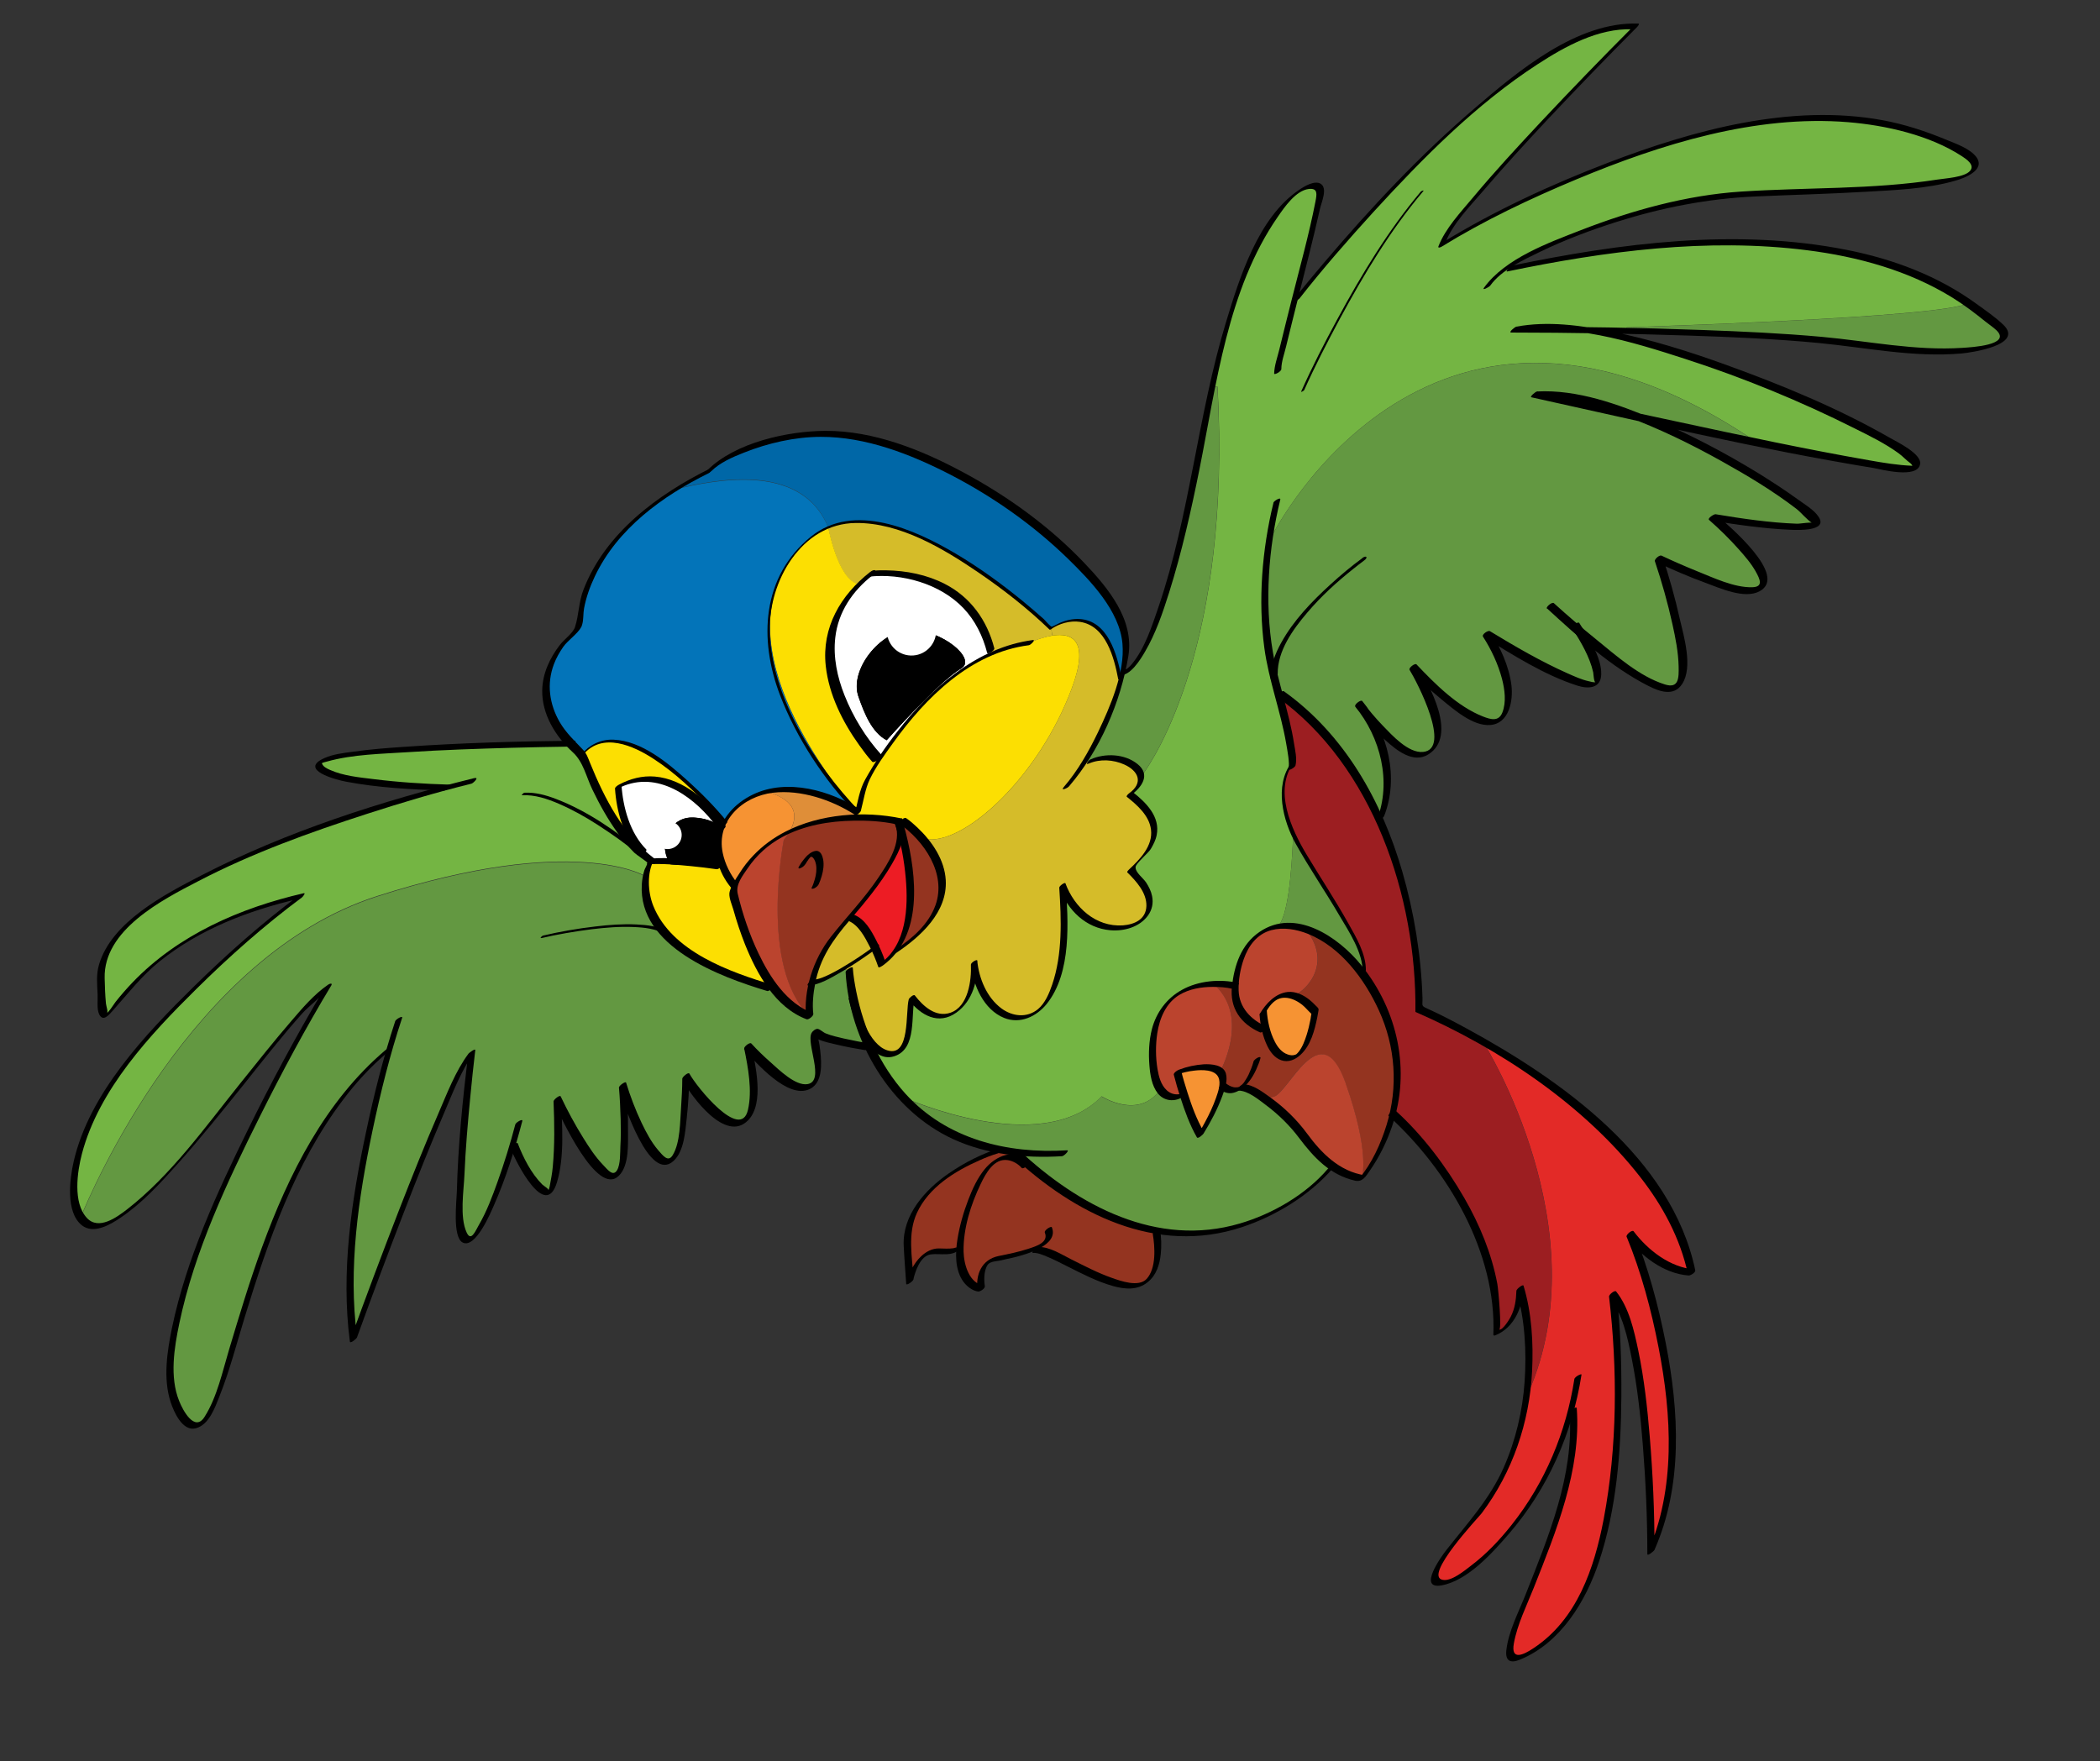 <svg width="236" height="198" viewBox="0 0 236 198" fill="none" xmlns="http://www.w3.org/2000/svg">
<rect x="0" y="0" width="236" height="198" fill="#333333" stroke="none"/>
<g id="Layer_1" clip-path="url(#clip0_938_5095)">
<g id="Group">
<path id="Vector" d="M224.549 36.678C227.895 39.117 219.492 40.451 209.028 38.764C203.191 37.81 191.758 37.395 182.786 37.216L182.802 36.816C184.091 36.732 217.919 35.762 221.208 34.095C222.805 35.228 223.849 36.183 224.565 36.691L224.549 36.678Z" fill="#639841"/>
<path id="Vector_2" d="M145.525 33.561L145.728 33.619C145.728 33.619 170.222 2.257 183.821 2.957C183.821 2.957 163.629 23.142 162.051 27.484C162.051 27.484 193.971 7.866 214.873 14.728C235.776 21.59 205.201 21.208 195.161 21.868C186.848 22.413 174.954 26.452 169.586 30.047L169.68 30.183C201.525 23.483 215.215 29.895 221.207 34.081C217.918 35.747 184.09 36.717 182.801 36.802L182.785 37.201C181.062 37.172 179.438 37.137 177.958 37.12C174.986 36.689 172.308 36.623 170.131 37.051C170.131 37.051 173.332 37.054 177.958 37.12C191.411 39.053 210.575 48.247 213.791 50.653C217.695 53.582 214.471 52.998 205.068 51.226C203.023 50.848 200.342 50.299 197.401 49.696C161.003 24.95 143.306 59.534 142.901 60.3L142.786 60.279C142.195 64.272 141.687 70.62 143.207 76.01C143.412 76.75 143.6 77.435 143.769 78.064C145.019 82.803 145.227 84.894 145.24 85.733C144.904 86.252 143.152 89.24 145.329 93.805C145.151 98.467 144.697 103.02 143.618 104.143C141.072 104.566 139.125 106.756 138.851 110.813C138.851 110.813 137.884 110.592 136.59 110.592C133.79 110.62 129.384 111.748 129.535 118.593C129.581 120.595 129.943 121.781 130.414 122.461L130.4 122.462C127.969 125.935 123.809 123.236 123.809 123.236C116.978 130.312 101.603 123.371 101.603 123.371L101.563 123.417C99.85 121.581 98.622 119.557 97.74 117.609C97.244 116.547 96.862 115.505 96.572 114.543C97.411 116.493 98.761 118.637 100.432 118.528C102.653 118.14 102.102 113.426 102.516 112.147C105.814 116.681 109.836 113.174 109.509 108.189C109.721 111.418 112.508 115.743 116.134 113.998C119.982 111.74 119.682 103.269 119.436 99.53C122.213 107.597 134.002 104.319 127.072 97.777C130.376 94.801 130.963 92.274 127.012 89.276C128.103 88.565 128.44 87.846 128.313 87.214C129.763 85.256 138.409 72.243 136.832 43.462L136.277 43.456C141.358 20.338 148.543 19.738 148.417 21.496C148.343 22.539 146.851 28.411 145.555 33.573L145.525 33.561Z" fill="#74B543"/>
<path id="Vector_3" d="M152.745 79.18C152.84 79.317 153.119 79.668 153.506 80.155C157.567 85.904 155.135 91.966 155.135 91.966L154.928 92.065C152.624 86.854 149.144 81.735 143.91 78.04L143.77 78.078C143.6 77.434 143.428 76.763 143.208 76.024C141.688 70.634 142.182 64.287 142.787 60.293L142.902 60.314C143.293 59.549 160.989 24.965 197.402 49.709C193.163 48.836 188.374 47.813 184.133 46.897C179.899 45.227 175.732 44.149 172.489 44.362C172.489 44.362 177.67 45.501 184.133 46.897C194.424 50.929 205.154 58.388 204.256 59.001C202.991 59.881 192.511 58.18 192.511 58.18C192.511 58.18 199.559 64.359 198.077 66.049C196.595 67.739 186.445 62.831 186.445 62.831C186.445 62.831 190.723 75.563 188.462 77.304C186.946 78.471 181.132 73.974 177.444 70.874C178.243 72.215 180.18 75.715 179.4 76.833C178.452 78.204 167.488 71.514 167.088 71.27C167.262 71.543 170.862 77.194 169.012 80.43C167.148 83.653 159.255 75.439 158.842 74.997C159.066 75.38 163.211 82.191 160.769 84.414C158.85 86.161 155.157 82.123 153.534 80.139C153.299 79.813 153.05 79.488 152.773 79.165L152.745 79.18Z" fill="#639841"/>
<path id="Vector_4" d="M176.57 158.484C171.78 176.932 153.926 183.793 164.397 172.368C169.136 167.207 171.006 161.466 171.594 156.564L171.752 156.582C179.828 138.145 166.863 117.436 166.863 117.436L166.914 117.347C175.197 122.194 187.756 131.31 190.106 143.06C190.106 143.06 186.107 142.796 183.181 138.736C183.181 138.736 192.028 160.199 185.525 174.436C185.525 174.436 185.566 150.796 181.236 145.505C181.236 145.505 184.836 176.074 173.7 184.514C162.563 192.94 177.945 172.274 176.773 158.542L176.57 158.484Z" fill="#E32A27"/>
<path id="Vector_5" d="M145.241 85.747C145.228 84.909 145.02 82.817 143.77 78.078L143.91 78.041C149.158 81.735 152.638 86.854 154.928 92.065C159.603 102.61 159.463 113.471 159.463 113.471C159.463 113.471 162.611 114.843 166.9 117.349L166.849 117.437C166.849 117.437 179.814 138.147 171.738 156.583L171.58 156.565C172.367 149.928 170.811 144.853 170.811 144.853C170.816 148.835 168.22 149.802 168.22 149.802C168.916 136.999 157.43 126.049 156.507 125.199C157.339 121.845 157.429 117.586 155.176 112.942C154.534 111.618 153.817 110.442 153.052 109.412L153.322 109.181C153.422 106.372 149.217 100.604 145.9 94.92C145.676 94.55 145.496 94.178 145.331 93.834C143.153 89.255 144.905 86.267 145.241 85.747Z" fill="#9C1E21"/>
<path id="Vector_6" d="M139.446 122.252C138.889 122.644 138.197 122.732 137.374 122.103L137.331 122.106C137.469 121.386 137.431 120.805 137.085 120.515C137.085 120.515 140.475 114.533 136.575 110.806L136.562 110.608C137.87 110.593 138.838 110.829 138.838 110.829C138.838 110.829 138.13 114.132 141.948 115.744L142.256 115.667C142.588 117.039 143.296 118.728 144.69 118.949C147.105 119.331 147.787 113.697 147.787 113.697C147.787 113.697 146.71 112.232 145.28 111.899C146.284 111.819 150.026 108.586 146.771 104.505L146.769 104.477C148.892 105.176 151.134 106.835 153.052 109.412C153.831 110.441 154.534 111.618 155.176 112.941C157.429 117.586 157.339 121.845 156.507 125.199C155.449 129.45 153.2 132.228 153.016 132.468C153.087 132.25 153.948 129.548 151.22 121.791C148.37 113.687 144.672 123.217 143.029 123.325L142.149 123.568C140.942 122.722 139.914 122.235 139.447 122.266L139.446 122.252Z" fill="#943420"/>
<path id="Vector_7" d="M145.899 94.905C149.216 100.59 153.435 106.357 153.321 109.166L153.051 109.397C151.133 106.821 148.891 105.162 146.782 104.461C145.677 104.093 144.603 103.979 143.618 104.143C144.698 103.034 145.151 98.467 145.33 93.819C145.496 94.178 145.69 94.535 145.899 94.905Z" fill="#639841"/>
<path id="Vector_8" d="M151.234 121.79C153.962 129.547 153.102 132.249 153.03 132.467C153.016 132.468 153.017 132.482 153.017 132.482C153.017 132.482 151.395 132.247 149.625 131.069C148.689 130.462 147.721 129.587 146.901 128.361C145.575 126.358 143.714 124.659 142.162 123.552L143.042 123.31C144.699 123.201 148.383 113.672 151.233 121.776L151.234 121.79Z" fill="#BB442E"/>
<path id="Vector_9" d="M114.123 129.504C113.508 129.445 112.918 129.341 112.342 129.237C107.475 128.319 104.014 126.086 101.536 123.433L101.576 123.388C101.576 123.388 116.966 130.341 123.782 123.252C123.782 123.252 127.941 125.951 130.374 122.492L130.388 122.491C131.127 123.566 132.125 123.387 132.543 123.26C132.572 123.258 132.599 123.242 132.626 123.226L133.03 123.1C133.494 124.52 134.136 126.284 134.888 127.557C134.888 127.557 136.932 124.251 137.33 122.092L137.373 122.089C138.197 122.732 138.889 122.644 139.446 122.252C139.913 122.221 140.941 122.708 142.148 123.553C143.713 124.645 145.574 126.344 146.887 128.362C147.692 129.575 148.674 130.449 149.611 131.07L149.489 131.377C149.489 131.377 141.804 140.401 129.954 138.406C125.539 137.672 120.54 135.397 115.145 130.56C114.798 130.256 114.45 129.938 114.115 129.604L114.11 129.519L114.123 129.504Z" fill="#639841"/>
<path id="Vector_10" d="M143.605 104.158C144.59 103.994 145.664 104.108 146.769 104.477L146.771 104.505C150.013 108.602 146.27 111.82 145.266 111.9C144.24 111.654 143.038 111.975 141.95 113.824C141.95 113.824 142.006 114.674 142.256 115.667L141.948 115.744C138.13 114.132 138.838 110.829 138.838 110.829C139.111 106.758 141.058 104.567 143.605 104.158Z" fill="#BB442E"/>
<path id="Vector_11" d="M145.28 111.899C146.711 112.246 147.787 113.697 147.787 113.697C147.787 113.697 147.09 119.318 144.69 118.949C143.296 118.728 142.589 117.054 142.256 115.668C142.005 114.66 141.95 113.825 141.95 113.825C143.038 111.975 144.24 111.655 145.266 111.9L145.28 111.899Z" fill="#F69333"/>
<path id="Vector_12" d="M136.262 43.456L136.817 43.463C138.395 72.244 129.749 85.257 128.299 87.215C127.966 85.615 124.597 84.557 122.502 85.576L121.865 85.618C123.256 83.407 124.947 80.139 125.942 76.234C126.012 76.001 126.068 75.77 126.109 75.526L126.18 75.521C126.18 75.521 130.216 76.337 135.292 48.384C135.604 46.643 135.937 44.999 136.277 43.456L136.262 43.456Z" fill="#639841"/>
<path id="Vector_13" d="M132.64 123.225C132.64 123.225 132.599 123.242 132.557 123.259C132.139 123.386 131.14 123.551 130.401 122.476C129.93 121.796 129.567 120.611 129.521 118.609C129.37 111.764 133.776 110.635 136.576 110.608L136.589 110.806C140.474 114.519 137.085 120.516 137.085 120.516C135.681 119.285 132.309 120.559 132.309 120.559C132.309 120.559 132.582 121.679 133.045 123.099L132.64 123.225Z" fill="#BB442E"/>
<path id="Vector_14" d="M137.085 120.516C137.432 120.82 137.47 121.401 137.331 122.107C136.933 124.266 134.889 127.572 134.889 127.572C134.136 126.299 133.494 124.535 133.031 123.114C132.568 121.694 132.296 120.574 132.296 120.574C132.296 120.574 135.667 119.286 137.071 120.531L137.085 120.516Z" fill="#F69333"/>
<path id="Vector_15" d="M128.285 87.216C128.412 87.862 128.075 88.567 126.984 89.279C130.935 92.276 130.347 94.803 127.044 97.779C133.973 104.322 122.199 107.598 119.408 99.532C119.654 103.271 119.954 111.742 116.106 114C112.465 115.732 109.693 111.42 109.481 108.192C109.808 113.176 105.786 116.683 102.487 112.149C102.074 113.428 102.625 118.142 100.403 118.53C98.732 118.64 97.368 116.496 96.543 114.545C95.554 111.396 95.426 109.015 95.426 109.015L94.669 108.965C96.436 107.925 98.104 106.692 98.335 106.52C98.8 107.542 99.097 108.39 99.097 108.39C99.723 107.951 100.229 107.434 100.631 106.839L100.706 106.891C108.147 101.964 106.009 97.127 103.742 94.432L104.319 94.351C108.654 94.735 116.794 87.231 120.455 77.362C122.473 71.925 120.47 71.09 118.261 71.448L118.135 70.617C118.135 70.617 124.14 66.34 125.855 76.211L125.928 76.235C124.947 80.139 123.243 83.423 121.851 85.619L122.488 85.577C124.568 84.545 127.951 85.603 128.285 87.216Z" fill="#D5BC29"/>
<path id="Vector_16" d="M90.427 48.913C104.383 47.029 127.599 65.088 126.534 73.123C126.431 73.94 126.271 74.747 126.095 75.527C126.04 75.772 125.984 76.003 125.928 76.235L125.855 76.211C124.126 66.341 118.135 70.617 118.135 70.617C118.135 70.617 102.317 55.414 93.069 59.249C89.952 51.646 79.675 54.113 76.031 54.935C77.139 54.251 78.374 53.573 79.725 52.915C79.725 52.915 82.645 49.964 90.441 48.912L90.427 48.913Z" fill="#0067A7"/>
<path id="Vector_17" d="M114.972 130.743L115.159 130.546C120.539 135.384 125.538 137.658 129.967 138.391L129.969 138.419C129.969 138.419 130.965 144.27 127.524 144.496C124.082 144.722 118.263 140.354 116.408 140.476L116.325 140.297C114.832 140.949 112.695 141.332 111.658 141.556C109.82 141.947 110.28 144.832 110.28 144.832C110.28 144.832 107.728 144.516 107.897 140.381C107.945 139.169 108.226 137.6 108.879 135.623C111.299 128.296 114.141 130.001 114.971 130.729L114.972 130.743Z" fill="#943420"/>
<path id="Vector_18" d="M115.598 72.263C116.317 71.959 117.303 71.596 118.261 71.448C120.471 71.103 122.474 71.939 120.455 77.362C116.793 87.217 108.653 94.72 104.319 94.351L103.742 94.431C102.724 93.233 101.691 92.447 101.468 92.291L100.972 92.323C100.972 92.323 99.256 91.967 96.823 91.942C96.623 91.713 96.407 91.457 96.161 91.175C96.309 91.264 96.383 91.316 96.383 91.316L97.237 88.075C97.237 88.075 97.767 87.044 98.747 85.515C100.968 82.084 105.455 76.129 111.398 73.491C112.724 72.906 114.118 72.474 115.6 72.291L115.598 72.263Z" fill="#FCDF02"/>
<path id="Vector_19" d="M118.136 70.631L118.262 71.462C117.304 71.61 116.318 71.974 115.599 72.277C114.132 72.473 112.738 72.891 111.397 73.477L111.346 73.139C108.892 63.274 97.908 64.507 97.908 64.507C97.394 64.911 96.923 65.311 96.509 65.722L96.478 65.696C94.127 65.182 93.071 59.292 93.071 59.292C102.319 55.442 118.137 70.645 118.137 70.645L118.136 70.631Z" fill="#D5BC29"/>
<path id="Vector_20" d="M111.359 73.124L111.41 73.462C105.468 76.099 100.98 82.054 98.76 85.486L98.529 85.23C98.529 85.23 88.159 73.936 96.507 65.694C96.921 65.283 97.391 64.868 97.906 64.478C97.906 64.478 108.89 63.245 111.344 73.111L111.359 73.124ZM108.02 75.121C109.773 74.096 105.84 70.727 102.206 70.838C98.87 70.929 95.42 75.351 96.468 78.311C97.152 80.286 97.999 82.35 99.634 83.209C99.634 83.209 105.447 76.655 108.021 75.135L108.02 75.121Z" fill="white"/>
<path id="Vector_21" d="M115.144 130.546L114.958 130.743C114.128 130.016 111.286 128.311 108.865 135.638C108.214 137.629 107.918 139.184 107.884 140.395L107.584 140.387C107.584 140.387 107.34 140.787 105.214 140.67C103.086 140.54 102.25 144.051 102.25 144.051L101.954 139.548C102.009 132.376 112.332 129.309 112.332 129.309L112.327 129.224C112.918 129.341 113.507 129.431 114.122 129.49L114.128 129.575C114.462 129.894 114.795 130.214 115.143 130.532L115.144 130.546Z" fill="#943420"/>
<path id="Vector_22" d="M102.221 70.837C105.854 70.726 109.787 74.094 108.034 75.12C105.46 76.64 99.647 83.194 99.647 83.194C98.026 82.334 97.165 80.271 96.481 78.296C95.433 75.336 98.898 70.913 102.22 70.823L102.221 70.837Z" fill="#231F20"/>
<path id="Vector_23" d="M103.756 94.43C106.023 97.126 108.162 101.963 100.72 106.889L100.645 106.837C103.653 102.615 101.76 95.016 101.152 92.895C101.126 92.711 101.087 92.558 101.02 92.406C101.002 92.35 100.986 92.322 100.986 92.322L101.482 92.29C101.705 92.446 102.737 93.217 103.756 94.43Z" fill="#943420"/>
<path id="Vector_24" d="M98.349 106.519C97.72 105.18 96.76 103.551 95.682 103.167L95.547 103.048C98.61 99.447 101.588 95.426 101.138 92.895C101.76 95.016 103.639 102.616 100.631 106.838C100.229 107.433 99.723 107.95 99.097 108.389C99.097 108.389 98.8 107.541 98.335 106.52L98.349 106.519Z" fill="#ED1C24"/>
<path id="Vector_25" d="M91.267 110.426C90.798 112.604 90.976 114.228 90.976 114.228C85.254 108.744 88.068 94.423 88.068 94.423C88.331 94.092 88.565 93.764 88.731 93.469C91.478 92.207 94.474 91.911 96.808 91.929C99.241 91.954 100.958 92.325 100.958 92.325C100.958 92.325 100.96 92.353 100.992 92.408C101.012 92.492 101.065 92.659 101.123 92.883C101.575 95.441 98.596 99.449 95.532 103.049C95.044 103.621 94.555 104.194 94.079 104.737C92.424 106.609 91.636 108.695 91.267 110.426Z" fill="#943420"/>
<path id="Vector_26" d="M98.53 85.245L98.76 85.5C97.78 87.029 97.25 88.059 97.25 88.059L96.397 91.301C96.397 91.301 96.322 91.249 96.174 91.159C91.898 86.036 80.2 70.121 90.979 60.567C91.624 59.984 92.336 59.568 93.083 59.249C93.083 59.249 94.139 65.153 96.491 65.666L96.521 65.693C88.158 73.922 98.543 85.23 98.543 85.23L98.53 85.245Z" fill="#FCDF02"/>
<path id="Vector_27" d="M95.682 103.166C96.76 103.55 97.72 105.18 98.349 106.518C98.118 106.69 96.436 107.924 94.683 108.963C93.438 109.699 92.157 110.338 91.282 110.438C91.652 108.707 92.453 106.621 94.094 104.75C94.57 104.206 95.059 103.634 95.547 103.061L95.683 103.18L95.682 103.166Z" fill="#D5BC29"/>
<path id="Vector_28" d="M96.16 91.161C96.407 91.457 96.623 91.713 96.822 91.928C94.488 91.91 91.492 92.207 88.745 93.468C90.57 90.29 87.13 89.236 86.034 88.995C90.372 87.928 95.079 90.52 96.145 91.162L96.16 91.161Z" fill="#DF8E38"/>
<path id="Vector_29" d="M96.542 114.531C96.848 115.506 97.23 116.548 97.712 117.611L97.573 117.663C97.573 117.663 92.212 116.806 91.636 116.048C91.046 115.29 93.098 122.067 90.719 122.223C88.34 122.38 84.03 117.614 84.03 117.614C84.03 117.614 85.956 126.789 82.745 126.203C79.521 125.618 77.085 121 77.085 121C77.085 121 77.021 132.154 74.521 130.469C72.02 128.77 69.969 122.007 69.969 122.007C69.969 122.007 71.001 133.616 68.519 132.2C66.036 130.771 62.646 123.555 62.646 123.555C62.646 123.555 63.158 135.468 61.2 134.018C59.255 132.553 57.815 128.821 57.815 128.821L57.583 128.751C56.558 132.204 54.558 138.123 52.789 139.349C50.245 141.109 53.004 118.357 53.004 118.357C49.837 122.547 39.717 150.575 39.717 150.575C38.207 139.709 41.816 124.937 43.722 118.227L43.436 118.203C25.813 132.9 25.779 168.771 20.042 158.509C14.32 148.261 36.843 110.928 36.843 110.928C31.191 114.741 13.056 143.523 9.065 136.887C10.229 134.037 21.498 107.484 42.391 100.778C64.483 93.696 72.42 98.479 72.42 98.479L72.59 98.468C72.318 99.965 72.445 102.332 74.685 104.816C76.634 106.992 80.196 109.261 86.519 111.121L86.818 110.903C87.943 112.436 89.32 113.697 90.98 114.284C90.98 114.284 90.787 112.647 91.27 110.482C92.131 110.383 93.426 109.743 94.672 109.007L95.429 109.057C95.429 109.057 95.557 111.438 96.545 114.573L96.542 114.531Z" fill="#639841"/>
<path id="Vector_30" d="M86.048 88.994C84.816 89.288 83.631 89.878 82.56 90.887C82.05 91.361 81.669 91.841 81.403 92.328C79.999 90.657 70.047 79.236 65.437 84.844C65.437 84.844 64.825 84.4 64.076 83.596C61.964 81.331 58.729 76.253 65.024 70.535C65.024 70.535 64.623 62.042 76.033 54.964C79.692 54.154 89.955 51.689 93.07 59.278C92.322 59.583 91.625 60.013 90.967 60.596C80.174 70.151 91.871 86.066 96.162 91.188C95.096 90.547 90.388 87.955 86.049 89.022L86.048 88.994Z" fill="#0374B9"/>
<path id="Vector_31" d="M81.075 92.961C81.16 92.743 81.259 92.523 81.388 92.315C81.668 91.827 82.049 91.347 82.544 90.874C83.617 89.879 84.816 89.288 86.033 88.981C87.13 89.236 90.556 90.291 88.744 93.453C86.286 94.568 84.035 96.465 82.618 99.573L82.515 99.523C82.515 99.523 81.713 98.566 81.18 97.164C81.055 96.561 80.781 94.986 81.046 93.618C81.079 93.459 81.054 93.304 81.004 93.179L81.089 92.96L81.075 92.961Z" fill="#F69333"/>
<path id="Vector_32" d="M88.745 93.467C88.565 93.763 88.345 94.091 88.082 94.421C88.082 94.421 85.268 108.743 90.99 114.226C89.344 113.638 87.967 112.377 86.828 110.845C83.647 106.574 82.36 100.187 82.36 100.187C82.446 99.982 82.532 99.777 82.604 99.574C84.021 96.465 86.272 94.568 88.73 93.454L88.745 93.467Z" fill="#BB442E"/>
<path id="Vector_33" d="M74.696 104.773C72.456 102.275 72.329 99.908 72.601 98.425C72.778 97.432 73.122 96.826 73.122 96.826C73.717 96.787 74.429 96.797 75.171 96.834C75.221 96.945 75.299 97.053 75.376 97.148L81.255 97.444C81.255 97.444 81.234 97.346 81.195 97.178C81.728 98.579 82.53 99.537 82.53 99.537L82.633 99.587C82.547 99.791 82.46 99.982 82.389 100.2C82.389 100.2 83.676 106.587 86.858 110.858L86.559 111.076C80.235 109.202 76.674 106.947 74.725 104.771L74.696 104.773Z" fill="#FCDF02"/>
<path id="Vector_34" d="M81.388 92.33C81.26 92.537 81.161 92.757 81.075 92.976C80.336 91.901 75.403 85.213 69.471 88.447C69.471 88.447 69.793 93.347 72.285 95.772L72.085 95.984C67.953 92.188 65.423 84.845 65.423 84.845C70.033 79.237 79.984 90.658 81.388 92.33Z" fill="#FCDF02"/>
<path id="Vector_35" d="M81.075 92.961L80.989 93.18C80.644 92.25 78.597 91.83 77.534 91.9C75.864 92.009 74.614 93.556 74.732 95.355C74.767 95.893 74.927 96.38 75.169 96.805C74.427 96.769 73.715 96.758 73.12 96.797C72.777 96.55 72.432 96.274 72.098 95.954L72.297 95.742C69.805 93.317 69.484 88.418 69.484 88.418C75.429 85.183 80.349 91.871 81.088 92.946L81.075 92.961Z" fill="white"/>
<path id="Vector_36" d="M80.99 93.195C81.042 93.333 81.066 93.474 81.033 93.633C80.782 95 81.042 96.576 81.167 97.179C80.737 96.056 80.487 94.621 80.99 93.195Z" fill="#231F20"/>
<path id="Vector_37" d="M75.155 96.821C74.914 96.396 74.753 95.894 74.719 95.37C74.601 93.572 75.864 92.024 77.521 91.915C78.597 91.844 80.63 92.266 80.976 93.196C80.472 94.623 80.723 96.057 81.152 97.181C81.192 97.349 81.213 97.447 81.213 97.447L75.334 97.15C75.256 97.056 75.192 96.946 75.128 96.837L75.155 96.821Z" fill="#231F20"/>
<path id="Vector_38" d="M50.207 88.546L50.205 88.518C50.205 88.518 35.885 88.107 35.746 85.997C35.608 83.887 61.418 83.628 64.06 83.583C64.81 84.387 65.422 84.83 65.422 84.83C65.422 84.83 67.953 92.173 72.085 95.97C72.417 96.275 72.763 96.551 73.107 96.813C73.107 96.813 72.763 97.418 72.586 98.411L72.416 98.422C72.416 98.422 64.479 93.639 42.388 100.722C21.495 107.427 10.225 133.98 9.061 136.83C8.742 136.296 8.507 135.544 8.384 134.528C6.687 120.815 33.783 100.718 33.783 100.718C10.491 105.974 11.785 121.561 11.275 109.904C10.86 100.118 40.622 91.166 50.193 88.547L50.207 88.546Z" fill="#74B543"/>
</g>
<g id="Group_2">
<g id="Group_3">
<path id="Vector_39" d="M79.835 52.652C73.912 55.573 68.025 59.927 65.57 66.29C65.034 67.662 65.06 69.139 64.622 70.476C64.385 71.203 63.444 71.819 62.92 72.494C61.793 73.962 60.969 75.708 60.936 77.588C60.886 80.293 62.429 82.78 64.366 84.559C65.561 85.646 65.869 87.304 66.577 88.766C67.384 90.448 68.303 92.094 69.398 93.615C69.962 94.403 70.581 95.159 71.28 95.852C71.478 96.052 72.743 96.908 72.761 96.964C72.798 97.089 72.453 97.681 72.419 97.811C72.254 98.334 72.162 98.88 72.126 99.423C71.706 106.448 80.944 109.81 86.21 111.398C86.472 111.48 87.125 110.812 86.907 110.741C82.075 109.28 75.468 106.998 73.406 101.8C72.792 100.247 72.706 98.077 73.483 96.689C73.495 96.66 73.573 96.541 73.527 96.501C70.072 93.912 67.92 89.73 66.325 85.795C66.053 85.131 65.942 84.725 65.483 84.244C64.551 83.252 63.612 82.39 62.907 81.184C61.737 79.171 61.414 76.859 62.251 74.657C62.505 73.972 62.875 73.336 63.29 72.725C63.81 71.98 64.915 71.253 65.32 70.487C65.396 70.354 65.391 70.283 65.44 70.152C65.589 69.616 65.531 68.951 65.637 68.39C65.868 67.152 66.301 65.943 66.838 64.812C69.386 59.425 74.436 55.766 79.643 53.191C79.891 53.075 80.414 52.372 79.85 52.651L79.835 52.652Z" fill="black"/>
<path id="Vector_40" d="M79.927 52.973C80.902 51.999 82.34 51.378 83.602 50.883C86.29 49.81 89.317 49.114 92.218 49.108C97.308 49.087 102.344 51.06 106.804 53.355C111.604 55.842 116.122 59.016 119.996 62.786C122.504 65.238 125.828 68.647 126.143 72.366C126.427 75.605 124.772 79.425 123.397 82.303C122.358 84.462 121.122 86.648 119.549 88.472C119.14 88.954 119.943 88.617 120.128 88.406C123.59 84.381 125.937 78.965 126.804 73.759C127.486 69.647 124.522 66.087 121.848 63.276C117.953 59.18 113.249 55.777 108.267 53.103C103.563 50.567 98.202 48.416 92.771 48.432C88.534 48.454 82.658 49.722 79.493 52.859C79.012 53.332 79.618 53.249 79.912 52.96L79.927 52.973Z" fill="black"/>
<path id="Vector_41" d="M101.321 92.002C97.095 91.113 92.157 91.494 88.304 93.468C86.955 94.154 85.707 95.061 84.656 96.168C84.07 96.776 83.545 97.45 83.095 98.177C82.747 98.726 81.993 99.799 81.966 100.469C81.944 101.011 82.262 101.73 82.409 102.232C82.781 103.573 83.224 104.895 83.735 106.184C85.076 109.495 87.114 113.244 90.643 114.577C90.862 114.662 91.416 114.213 91.401 113.987C91.271 112.872 91.392 111.683 91.605 110.588C92.141 107.709 93.637 105.591 95.514 103.42C97.218 101.43 98.919 99.399 100.235 97.122C101.077 95.659 102.047 93.746 101.38 92.041C101.312 91.874 100.492 92.369 100.595 92.647C101.396 94.671 99.777 97.081 98.701 98.674C97.108 101.054 95.122 103.076 93.364 105.324C91.408 107.814 90.244 111.318 90.609 114.494L91.367 113.904C88.421 112.789 86.554 109.91 85.252 107.194C84.23 105.057 83.453 102.761 82.903 100.451C82.665 99.428 83.454 98.438 84.025 97.604C85.023 96.13 86.352 94.933 87.918 94.091C90.364 92.778 93.191 92.294 95.947 92.255C97.51 92.224 99.123 92.317 100.652 92.643C100.925 92.696 101.55 92.03 101.348 91.986L101.321 92.002Z" fill="black"/>
<path id="Vector_42" d="M90.496 97.179C90.597 96.987 90.727 96.794 90.857 96.615C90.857 96.615 90.884 96.585 90.883 96.57C90.831 96.645 90.935 96.496 90.883 96.57C90.909 96.54 90.936 96.51 90.962 96.48C90.989 96.45 91.015 96.419 91.042 96.389C91.068 96.359 91.106 96.285 91.042 96.389C91.055 96.374 91.081 96.344 91.095 96.329C91.109 96.328 91.121 96.299 91.148 96.283C91.188 96.237 91.04 96.361 91.122 96.313C91.122 96.313 91.15 96.297 91.163 96.282C91.23 96.221 91.053 96.346 91.135 96.298C91.163 96.282 91.204 96.265 91.094 96.315C91.037 96.319 91.165 96.31 91.094 96.315C91.108 96.314 91.136 96.312 91.15 96.311C91.179 96.309 91.222 96.321 91.251 96.333C91.31 96.358 91.37 96.41 91.417 96.478C91.573 96.681 91.661 96.946 91.707 97.199C91.799 97.733 91.722 98.307 91.572 98.829C91.479 99.148 91.373 99.482 91.222 99.777C91.121 99.982 91.428 99.891 91.511 99.857C91.704 99.759 91.907 99.604 92.007 99.398C92.144 99.104 92.252 98.799 92.345 98.48C92.519 97.885 92.618 97.224 92.507 96.606C92.422 96.185 92.212 95.587 91.676 95.651C91.14 95.714 90.673 96.186 90.357 96.576C90.146 96.832 89.952 97.115 89.786 97.41C89.761 97.455 89.71 97.543 89.742 97.598C89.774 97.653 89.885 97.617 89.927 97.6C90.121 97.531 90.38 97.357 90.481 97.166L90.496 97.179Z" fill="black"/>
<path id="Vector_43" d="M100.58 92.634C101.235 94.597 101.614 96.691 101.793 98.755C102.076 101.994 101.882 106.174 98.989 108.255L99.49 108.094C99.208 107.259 98.856 106.443 98.449 105.659C97.91 104.6 97.185 103.31 96.017 102.847C95.769 102.749 95.102 103.419 95.32 103.504C96.489 103.968 97.206 105.357 97.745 106.417C98.121 107.16 98.441 107.921 98.705 108.7C98.758 108.853 99.179 108.555 99.207 108.539C103.769 105.239 103.011 98.462 101.815 93.677C101.679 93.131 101.529 92.572 101.352 92.043C101.299 91.89 100.476 92.357 100.567 92.649L100.58 92.634Z" fill="black"/>
<path id="Vector_44" d="M101.03 92.561C103.861 94.523 106.393 98.211 105.132 101.75C104.363 103.891 102.56 105.46 100.721 106.69C100.394 106.91 100.148 107.496 100.72 107.117C103.459 105.287 106.493 102.542 106.284 98.929C106.148 96.634 104.748 94.593 103.125 93.049C102.715 92.664 102.292 92.279 101.831 91.968C101.592 91.799 100.911 92.469 101.045 92.574L101.03 92.561Z" fill="black"/>
<path id="Vector_45" d="M116.103 71.945C109.743 72.775 104.613 77.379 100.823 82.264C99.498 83.958 98.279 85.745 97.236 87.62C96.574 88.801 96.395 90.192 96.053 91.48L96.736 91.052C93.335 88.857 88.479 87.469 84.645 89.3C80.357 91.345 79.104 96.092 82.179 99.815C82.318 99.991 82.994 99.449 82.869 99.287C82.081 98.329 81.474 97.103 81.225 95.896C80.461 92.277 83.451 89.52 86.88 89.11C90 88.749 93.446 89.902 96.059 91.579C96.253 91.709 96.697 91.324 96.742 91.151C97.05 89.993 97.234 88.686 97.734 87.629C98.422 86.191 99.427 84.816 100.352 83.532C104.027 78.413 109.086 73.373 115.615 72.532C115.828 72.518 116.385 71.912 116.118 71.958L116.103 71.945Z" fill="black"/>
<path id="Vector_46" d="M81.201 97.049C80.225 96.914 79.25 96.793 78.276 96.701C76.659 96.537 75.013 96.389 73.399 96.495C73.186 96.509 72.958 96.709 72.826 96.86C72.76 96.949 72.618 97.172 72.831 97.158C74.445 97.052 76.077 97.215 77.68 97.366C78.625 97.46 79.571 97.569 80.504 97.707C80.705 97.736 80.921 97.551 81.055 97.429C81.096 97.397 81.373 97.081 81.201 97.049Z" fill="black"/>
<path id="Vector_47" d="M125.819 75.872C126.999 76.079 128.216 74.051 128.664 73.282C129.879 71.211 130.666 68.898 131.383 66.618C132.819 62.058 133.863 57.381 134.807 52.697C136.691 43.272 137.96 32.494 143.599 24.372C144.34 23.3 145.623 21.409 147.092 21.242C148.122 21.131 147.984 21.837 147.837 22.629C147.103 26.404 146.054 30.128 145.118 33.858C144.668 35.666 144.205 37.488 143.769 39.294C143.568 40.133 143.205 41.109 143.192 41.992C143.191 42.191 144.002 41.768 143.998 41.484C144 40.645 144.352 39.726 144.54 38.917C144.931 37.284 145.35 35.649 145.754 34.016C146.633 30.502 147.554 26.985 148.346 23.449C148.499 22.756 149.234 21.158 148.418 20.657C147.722 20.233 146.52 20.981 145.976 21.358C141.386 24.461 139.287 31.255 137.778 36.218C134.586 46.738 133.736 57.831 130.183 68.261C129.455 70.386 128.677 72.84 127.229 74.614C127.005 74.884 126.737 75.129 126.614 75.209C126.614 75.209 126.487 75.217 126.502 75.23C126.228 75.177 125.619 75.857 125.806 75.887L125.819 75.872Z" fill="black"/>
<path id="Vector_48" d="M143.109 56.532C141.831 61.764 141.368 67.498 142.089 72.841C142.585 76.492 143.922 79.96 144.544 83.588C144.681 84.376 144.96 85.808 144.802 86.43C144.723 86.748 145.532 86.282 145.588 86.051C145.778 85.271 145.546 84.333 145.425 83.573C144.883 80.081 143.625 76.736 143.041 73.262C142.093 67.706 142.548 61.632 143.88 56.154C143.959 55.836 143.15 56.302 143.094 56.533L143.109 56.532Z" fill="black"/>
<path id="Vector_49" d="M143.517 78.336C154.277 86.049 159.215 100.815 159.066 113.71C159.069 113.752 159.085 113.78 159.127 113.777C168.498 117.869 177.958 124.174 184.292 132.263C186.852 135.522 188.844 139.217 189.71 143.299L190.467 142.709C187.679 142.48 185.206 140.551 183.586 138.411C183.43 138.207 182.714 138.781 182.801 139.017C184.442 143.005 185.575 147.254 186.393 151.481C187.872 159.064 188.348 167.396 185.138 174.604L185.933 174.153C185.94 169.929 185.747 165.689 185.399 161.474C185.13 158.235 184.774 154.987 184.11 151.802C183.635 149.558 183.085 147.02 181.627 145.181C181.472 144.978 180.811 145.533 180.825 145.746C181.791 153.96 181.764 162.637 180.222 170.774C179.163 176.305 177.235 182.035 172.342 185.272C171.184 186.045 169.776 186.706 170.13 184.734C170.516 182.59 171.572 180.487 172.365 178.486C174.879 172.149 177.71 165.236 177.197 158.286C177.182 158.06 176.374 158.525 176.391 158.794C176.91 165.829 173.997 172.79 171.46 179.214C170.68 181.185 169.529 183.366 169.285 185.501C169.152 186.733 169.753 187.006 170.847 186.55C175.403 184.672 178.238 179.978 179.708 175.515C181.667 169.612 182.159 163.237 182.208 157.061C182.234 153.12 182.115 149.145 181.659 145.236L180.857 145.8C182.363 147.721 182.905 150.345 183.372 152.69C184.009 155.89 184.365 159.152 184.621 162.407C184.947 166.495 185.131 170.594 185.129 174.69C185.134 174.974 185.876 174.356 185.925 174.239C189.145 166.973 188.696 158.612 187.2 150.988C186.365 146.733 185.216 142.442 183.573 138.426L182.788 139.032C184.423 141.2 186.941 143.154 189.758 143.381C189.972 143.396 190.561 143.058 190.515 142.791C187.865 130.151 175.428 121.382 164.764 115.583C163.334 114.809 161.875 114.037 160.381 113.367C159.663 113.045 159.891 113.058 159.859 112.136C159.702 107.368 158.917 102.555 157.592 97.977C155.294 90.05 151.106 82.588 144.301 77.716C144.062 77.547 143.367 78.218 143.516 78.322L143.517 78.336Z" fill="black"/>
<path id="Vector_50" d="M95.032 109.283C95.451 116.964 100.048 124.811 107.13 128.058C110.942 129.799 115.194 130.217 119.345 129.972C119.586 129.957 120.239 129.288 119.913 129.309C113.199 129.722 106.392 128.078 101.745 122.936C98.862 119.741 97.071 115.649 96.227 111.466C96.055 110.581 95.897 109.681 95.838 108.789C95.823 108.563 95.015 109.028 95.032 109.297L95.032 109.283Z" fill="black"/>
<path id="Vector_51" d="M149.206 131.41C146.709 134.319 142.968 136.471 139.34 137.534C130.034 140.278 121.19 135.54 114.507 129.28C114.309 129.094 113.57 129.74 113.721 129.886C120.693 136.426 129.934 141.138 139.566 137.946C143.339 136.702 147.168 134.374 149.784 131.33C150.193 130.848 149.391 131.185 149.205 131.396L149.206 131.41Z" fill="black"/>
<path id="Vector_52" d="M98.267 106.354C97.413 106.993 96.555 107.575 95.626 108.163C94.889 108.624 94.15 109.07 93.365 109.463C92.759 109.759 92.111 110.072 91.432 110.131C91.22 110.144 90.991 110.344 90.859 110.495C90.794 110.585 90.652 110.808 90.864 110.794C92.109 110.698 93.34 109.948 94.409 109.338C95.575 108.678 96.677 107.923 97.779 107.154C98.009 106.982 98.255 106.824 98.485 106.638C98.566 106.576 98.877 106.328 98.768 106.193C98.66 106.058 98.335 106.307 98.267 106.354Z" fill="black"/>
<path id="Vector_53" d="M64.566 83.265C58.17 83.33 51.753 83.51 45.368 83.957C43.471 84.082 41.561 84.236 39.673 84.502C38.601 84.643 37.429 84.777 36.435 85.227C33.548 86.525 37.689 87.647 38.884 87.868C42.499 88.555 46.252 88.749 49.915 88.864C50.157 88.876 50.825 88.207 50.483 88.201C47.647 88.117 44.791 87.935 41.966 87.58C40.374 87.386 38.6 87.218 37.12 86.561C36.725 86.388 36.285 86.189 36.157 85.757C36.137 85.673 35.915 85.972 36.132 85.815C36.282 85.706 36.577 85.658 36.758 85.604C39.663 84.787 42.903 84.745 45.891 84.549C49.729 84.297 53.56 84.173 57.407 84.063C59.608 84.004 61.809 83.959 64.012 83.928C64.253 83.912 64.906 83.257 64.58 83.264L64.566 83.265Z" fill="black"/>
<path id="Vector_54" d="M72.176 95.85C69.302 93.451 66.009 91.164 62.493 89.816C61.355 89.379 60.152 89.045 58.934 89.111C58.834 89.118 58.541 89.407 58.682 89.398C60.099 89.319 61.51 89.795 62.798 90.351C64.32 91.004 65.767 91.82 67.149 92.71C68.767 93.756 70.363 94.874 71.838 96.114C71.928 96.194 72.251 95.902 72.176 95.85Z" fill="black"/>
<path id="Vector_55" d="M153.116 62.73C151.854 63.653 150.64 64.671 149.487 65.728C147.407 67.628 145.356 69.754 143.984 72.248C143.298 73.487 142.775 74.844 142.783 76.266C142.797 76.478 143.593 76.042 143.589 75.758C143.56 73.157 145.295 70.768 146.906 68.87C148.516 66.972 150.235 65.423 152.1 63.935C152.492 63.625 152.897 63.3 153.304 63.003C153.779 62.658 153.563 62.388 153.087 62.732L153.116 62.73Z" fill="black"/>
<path id="Vector_56" d="M60.832 105.456C62.568 105.043 64.636 104.694 66.498 104.458C68.05 104.271 69.62 104.139 71.189 104.207C72.401 104.255 73.761 104.394 74.814 105.05C74.932 105.113 75.212 104.825 75.152 104.786C74.084 104.116 72.738 103.977 71.497 103.917C69.971 103.846 68.428 103.962 66.904 104.147C64.928 104.376 62.945 104.72 61.013 105.174C60.914 105.195 60.621 105.498 60.831 105.442L60.832 105.456Z" fill="black"/>
<path id="Vector_57" d="M146.011 33.586C148.661 30.198 151.492 26.969 154.384 23.792C159.932 17.739 165.879 11.716 172.795 7.223C175.919 5.197 179.624 3.148 183.459 3.294L183.605 2.915C180.042 6.477 176.54 10.106 173.097 13.774C170.532 16.517 167.969 19.288 165.556 22.177C164.172 23.832 162.442 25.652 161.652 27.695C161.556 27.957 161.983 27.759 162.037 27.713C166.822 24.767 171.98 22.324 177.158 20.163C186.668 16.196 197.273 12.883 207.697 13.735C211.93 14.082 216.853 15.195 220.463 17.547C220.998 17.896 221.965 18.543 221.397 19.206C220.763 19.945 218.579 20.046 217.707 20.188C210.428 21.32 202.987 21.055 195.651 21.537C189.505 21.941 183.374 23.652 177.647 25.877C174.013 27.296 169.178 29.036 166.778 32.336C166.491 32.725 167.344 32.285 167.474 32.106C168.765 30.314 171.182 29.231 173.098 28.295C175.882 26.946 178.797 25.858 181.737 24.925C186.809 23.327 191.948 22.321 197.266 22.085C201.35 21.902 205.454 21.804 209.534 21.564C212.906 21.371 216.482 21.25 219.748 20.31C220.796 20.014 223.14 19.12 222.121 17.68C221.417 16.702 219.773 16.142 218.735 15.712C216.425 14.754 214.012 13.96 211.551 13.51C201.258 11.626 190.374 14.602 180.801 18.26C174.336 20.733 167.931 23.685 162.025 27.315L162.411 27.332C163.261 25.115 165.236 23.151 166.742 21.388C169.053 18.676 171.469 16.057 173.901 13.451C177.211 9.934 180.567 6.457 183.983 3.032C184.009 3.002 184.314 2.655 184.128 2.653C177.228 2.395 170.558 8.024 165.657 12.229C159.571 17.45 154.056 23.344 148.868 29.445C147.693 30.831 146.519 32.23 145.39 33.67C144.996 34.165 145.798 33.814 145.969 33.603L146.011 33.586Z" fill="black"/>
<path id="Vector_58" d="M155.535 91.77C157.254 87.419 155.994 82.31 153.09 78.803C152.936 78.614 152.164 79.205 152.305 79.409C153.305 80.766 154.443 82.071 155.683 83.198C156.923 84.326 158.817 85.879 160.524 84.8C163.843 82.705 160.655 77.041 159.191 74.676L158.406 75.282C159.521 76.461 160.732 77.576 161.98 78.603C163.378 79.749 165.523 81.656 167.489 81.498C169.612 81.331 170.067 78.727 169.856 77.034C169.587 74.89 168.607 72.749 167.437 70.949L166.652 71.555C169.986 73.598 173.535 75.882 177.268 77.073C178.445 77.451 179.894 77.427 179.946 75.831C180.017 73.878 178.473 71.604 177.473 70.02C177.347 69.829 176.545 70.394 176.688 70.626C177.64 72.128 178.663 73.838 179.048 75.591C179.072 75.732 179.13 76.837 179.331 76.653C179.211 76.775 178.703 76.609 178.544 76.577C177.736 76.402 176.959 76.041 176.197 75.707C173.164 74.356 170.266 72.669 167.437 70.949C167.229 70.82 166.508 71.323 166.652 71.555C167.586 73.001 168.363 74.657 168.799 76.321C169.106 77.524 169.297 78.919 168.834 80.102C168.419 81.139 167.534 80.884 166.659 80.543C163.798 79.423 161.27 76.886 159.192 74.691C159.023 74.502 158.279 75.078 158.407 75.297C159.266 76.691 163.174 84.214 159.923 84.527C158.269 84.678 156.443 82.65 155.421 81.594C154.582 80.725 153.795 79.795 153.077 78.818L152.292 79.424C155.135 82.865 156.417 87.886 154.736 92.163C154.627 92.455 155.422 92.005 155.521 91.785L155.535 91.77Z" fill="black"/>
<path id="Vector_59" d="M173.899 68.434C177.334 71.579 181.056 74.975 185.22 77.091C186.485 77.734 188.103 78.338 189.046 76.883C190.285 74.967 189.218 71.496 188.761 69.506C188.236 67.151 187.57 64.805 186.808 62.509L186.067 63.141C187.888 64.017 189.761 64.818 191.67 65.518C193.288 66.108 196.06 67.391 197.762 66.454C200.988 64.692 194.248 59.076 192.874 57.858L192.133 58.49C195.152 58.974 198.211 59.428 201.263 59.554C202.047 59.588 205.384 59.724 204.413 58.153C203.903 57.319 202.721 56.642 201.959 56.081C200.54 55.051 199.07 54.109 197.587 53.182C193.853 50.896 189.964 48.847 185.927 47.15C181.89 45.452 177.257 43.766 172.736 44.005C172.566 44.017 171.866 44.617 172.096 44.659C184.868 47.475 197.667 50.503 210.577 52.614C211.354 52.748 215.466 53.857 215.783 52.187C216.006 51.034 213.23 49.695 212.373 49.21C206.61 45.905 200.338 43.316 194.118 41.065C189.849 39.511 185.492 38.147 181.039 37.259C177.58 36.562 173.921 36.063 170.408 36.72C170.226 36.761 169.47 37.379 169.84 37.383C176.497 37.387 183.146 37.505 189.802 37.722C194.663 37.886 199.54 38.092 204.392 38.556C209.745 39.072 215.025 40.204 220.427 39.736C221.529 39.635 227.476 38.789 225.151 36.524C224.255 35.659 223.123 34.88 222.108 34.15C217.791 31.006 212.717 29.106 207.502 28.083C195.153 25.637 182.136 27.317 169.957 29.852C169.718 29.896 169.109 30.576 169.389 30.515C180.389 28.228 191.866 26.706 203.096 28.131C208.789 28.852 214.495 30.412 219.417 33.459C220.722 34.269 221.934 35.185 223.121 36.146C223.526 36.474 223.987 36.771 224.366 37.13C226.082 38.795 221.533 39.037 220.542 39.102C215.203 39.453 210.01 38.343 204.731 37.865C200.267 37.462 195.802 37.257 191.325 37.096C184.354 36.843 177.377 36.718 170.408 36.72L169.84 37.383C176.276 36.193 183.376 38.4 189.435 40.363C195.931 42.468 202.303 45.079 208.407 48.148C210.098 48.99 211.846 49.842 213.385 50.965C213.848 51.304 214.233 51.748 214.695 52.073C214.814 52.151 214.881 52.317 214.96 52.425C214.96 52.425 215.441 52.394 214.898 52.358C213.273 52.294 211.691 52.029 210.094 51.749C202.943 50.498 195.832 48.974 188.734 47.449C183.412 46.319 178.102 45.161 172.791 43.988L172.152 44.641C175.751 44.447 179.351 45.548 182.689 46.779C186.42 48.156 190.019 49.91 193.504 51.858C196.382 53.461 199.24 55.179 201.861 57.183C202.444 57.628 203.068 58.454 203.688 58.812C203.762 58.85 203.772 59.005 203.832 59.044C203.846 59.043 203.836 59.115 203.836 59.115C203.763 59.077 204.356 59.01 203.93 58.81C203.563 58.635 202.371 58.884 201.929 58.871C198.878 58.758 195.805 58.306 192.799 57.806C192.627 57.775 191.862 58.266 192.059 58.438C193.236 59.47 194.361 60.576 195.39 61.732C196.081 62.511 196.788 63.318 197.303 64.237C197.787 65.102 198.199 65.971 196.936 66.011C194.878 66.075 192.513 64.922 190.643 64.177C189.314 63.639 188.011 63.07 186.719 62.458C186.499 62.358 185.906 62.853 185.978 63.09C186.757 65.414 187.424 67.773 187.951 70.171C188.294 71.713 188.612 73.313 188.646 74.904C188.675 76.21 188.67 77.434 187.101 76.939C184.241 76.046 181.611 73.688 179.328 71.832C177.72 70.53 176.154 69.196 174.626 67.803C174.414 67.618 173.689 68.263 173.841 68.409L173.899 68.434Z" fill="black"/>
<path id="Vector_60" d="M146.571 43.846C147.785 41.121 149.162 38.471 150.568 35.847C153.282 30.833 156.243 25.889 159.924 21.523C160.109 21.311 159.75 21.463 159.669 21.539C155.976 25.935 152.988 30.895 150.261 35.938C148.827 38.578 147.453 41.257 146.226 44.011C146.177 44.128 146.52 43.935 146.571 43.846Z" fill="black"/>
<path id="Vector_61" d="M53.335 87.459C42.867 90.052 32.225 93.453 22.623 98.407C18.538 100.525 12.527 103.622 11.123 108.45C10.809 109.523 10.909 110.611 10.968 111.717C11.009 112.354 10.853 113.431 11.148 114.023C11.573 114.877 12.194 114.154 12.684 113.595C14.406 111.662 15.912 109.7 17.952 108.058C22.451 104.449 27.945 102.339 33.52 101.048L33.703 100.581C29.486 103.717 25.521 107.234 21.78 110.907C16.33 116.271 10.05 122.87 8.28 130.567C7.838 132.502 7.345 136.246 9.192 137.732C10.512 138.783 12.401 137.663 13.559 136.876C15.982 135.238 18.012 133.014 19.947 130.853C22.504 127.997 24.897 125.01 27.29 122.037C29.471 119.305 31.622 116.547 33.954 113.933C34.709 113.087 35.894 112.284 36.502 111.363C36.929 110.723 36.314 111.318 36.097 111.702C33.154 116.688 30.417 121.789 27.87 126.977C24.395 134.046 20.957 141.468 19.334 149.24C18.784 151.907 18.314 154.939 19.172 157.599C19.529 158.699 20.5 160.94 21.997 160.557C23.494 160.174 24.161 158.21 24.638 157.027C25.811 154.091 26.603 150.996 27.528 147.977C30.129 139.5 33.115 130.828 38.519 123.675C39.996 121.7 41.669 119.884 43.556 118.295C43.987 117.925 43.797 117.639 43.339 118.025C36.536 123.791 32.451 131.981 29.437 140.228C28.063 143.988 26.907 147.833 25.752 151.677C25.005 154.158 24.398 157.057 22.98 159.283C21.884 161.005 20.559 158.575 20.131 157.479C19.043 154.777 19.581 151.485 20.155 148.745C21.855 140.627 25.539 132.847 29.222 125.466C31.71 120.481 34.345 115.558 37.231 110.774C37.41 110.464 37.019 110.575 36.884 110.683C35.305 111.768 34.025 113.275 32.783 114.721C30.773 117.044 28.87 119.458 26.95 121.846C23.072 126.68 19.219 132.11 14.28 135.947C13.116 136.849 11.08 138.333 9.764 136.912C8.172 135.196 8.682 131.707 9.205 129.71C11.104 122.46 16.886 116.292 22.068 111.173C25.78 107.501 29.732 103.999 33.936 100.879C33.991 100.847 34.426 100.334 34.118 100.412C26.974 102.061 20.019 105.092 14.881 110.45C14.216 111.148 13.581 111.872 12.99 112.622C12.845 112.802 12.151 113.929 11.909 113.93C12.265 113.936 11.925 113.09 11.908 112.821C11.817 111.874 11.781 110.895 11.761 109.944C11.634 104.533 18.21 101.158 22.309 99.04C28.346 95.898 34.807 93.568 41.269 91.48C45.141 90.23 49.032 89.064 52.979 88.094C53.203 88.037 53.855 87.354 53.379 87.47L53.335 87.459Z" fill="black"/>
<path id="Vector_62" d="M97.936 117.341C96.886 117.168 95.849 116.966 94.81 116.736C94.145 116.58 93.439 116.427 92.81 116.17C92.519 116.061 92.183 115.713 91.909 115.66C91.665 115.62 91.314 115.913 91.213 116.104C90.55 117.271 92.748 121.507 90.766 121.865C89.403 122.111 87.516 120.23 86.594 119.408C85.84 118.747 85.111 118.041 84.436 117.303C84.268 117.115 83.592 117.657 83.635 117.868C84.074 120.015 84.556 122.586 84.058 124.752C83.242 128.347 78.254 122.132 77.477 120.69C77.363 120.47 76.677 121.07 76.675 121.255C76.673 122.307 76.615 123.378 76.542 124.435C76.421 126.05 76.463 128.422 75.603 129.844C75.091 130.703 74.513 129.916 73.959 129.284C73.189 128.381 72.62 127.295 72.109 126.234C71.416 124.771 70.832 123.245 70.361 121.698C70.306 121.516 69.544 122.036 69.559 122.262C69.665 123.45 69.715 124.641 69.75 125.82C69.773 126.828 69.782 127.837 69.72 128.837C69.684 129.579 69.741 130.883 69.344 131.549C68.881 132.305 68.286 131.477 67.753 130.928C66.897 130.032 66.202 128.968 65.549 127.916C64.612 126.413 63.769 124.847 63.01 123.247C62.911 123.04 62.209 123.613 62.208 123.812C62.311 126.251 62.346 128.724 62.121 131.156C62.057 131.914 61.906 132.635 61.77 133.384C61.761 133.469 61.619 133.905 61.55 133.938C61.922 133.743 61.127 133.34 60.929 133.14C59.679 131.871 58.813 130.15 58.179 128.514C58.111 128.347 57.29 128.842 57.394 129.12C58.009 130.687 61.296 137.212 62.592 132.903C63.478 129.943 63.157 126.352 63.028 123.303L62.226 123.867C63.003 125.523 67.096 134.57 69.541 132.176C70.757 130.987 70.562 128.44 70.576 126.917C70.59 125.195 70.52 123.479 70.365 121.768L69.563 122.333C70.087 124.034 72.966 133.004 75.689 130.507C76.897 129.404 77.006 127.163 77.178 125.673C77.356 124.054 77.448 122.413 77.468 120.776L76.666 121.34C77.704 123.278 81.563 128.557 84.092 125.916C85.928 123.989 84.893 119.705 84.415 117.404L83.613 117.969C85.023 119.526 88.5 123.522 90.933 122.452C91.914 122.017 92.215 120.974 92.263 119.975C92.31 119.161 92.212 118.328 92.103 117.525C92.07 117.243 91.78 116.081 91.869 115.919L91.173 116.363C91.36 116.393 91.738 116.738 91.943 116.824C92.602 117.122 93.38 117.27 94.074 117.438C95.1 117.684 96.15 117.871 97.2 118.044C97.473 118.083 98.083 117.417 97.896 117.386L97.936 117.341Z" fill="black"/>
<path id="Vector_63" d="M44.408 114.812C43.081 118.852 42.031 123.017 41.153 127.185C39.51 134.859 38.292 142.961 39.319 150.801C39.353 151.097 40.066 150.482 40.114 150.35C41.847 145.543 43.652 140.76 45.5 135.988C46.899 132.383 48.327 128.791 49.857 125.234C50.868 122.878 51.836 120.283 53.362 118.191L52.605 118.568C51.987 123.672 51.472 128.826 51.341 133.969C51.32 134.951 50.811 139.109 52.015 139.684C53.454 140.372 55.162 136.278 55.496 135.516C56.846 132.469 57.856 129.231 58.698 126.019C58.776 125.701 57.982 126.165 57.912 126.398C57.343 128.568 56.675 130.731 55.918 132.843C55.329 134.489 54.713 136.151 53.831 137.674C53.423 138.383 52.936 139.638 52.437 138.533C51.639 136.779 52.118 133.889 52.196 132.049C52.318 129.14 52.568 126.237 52.848 123.345C53.017 121.585 53.199 119.824 53.411 118.06C53.45 117.788 52.705 118.363 52.653 118.437C51.177 120.426 50.245 122.905 49.269 125.159C47.712 128.746 46.272 132.367 44.848 136.016C42.95 140.905 41.11 145.805 39.329 150.729L40.124 150.279C39.106 142.58 40.278 134.652 41.859 127.11C42.759 122.842 43.815 118.562 45.193 114.419C45.287 114.114 44.491 114.564 44.407 114.797L44.408 114.812Z" fill="black"/>
<path id="Vector_64" d="M139.17 122.597C140.265 122.596 141.485 123.64 142.308 124.254C143.699 125.3 144.961 126.54 146.006 127.936C147.673 130.145 149.463 132.061 152.265 132.717C153.117 132.917 153.499 132.237 153.94 131.597C155.006 130.062 155.86 128.342 156.455 126.568C158.563 120.342 157.095 113.583 152.978 108.492C150.393 105.305 145.555 102.011 141.54 104.763C139.471 106.179 138.701 108.534 138.446 110.925C138.191 113.317 139.415 115.072 141.599 116.052C141.834 116.164 142.529 115.493 142.295 115.394C140.596 114.638 139.255 113.276 139.198 111.331C139.164 110.167 139.394 108.9 139.777 107.809C140.305 106.309 141.271 104.994 142.864 104.562C144.234 104.202 145.687 104.462 146.987 104.974C150.683 106.467 153.351 110.06 154.962 113.581C156.821 117.64 157.149 122.198 155.822 126.467C155.165 128.587 154.172 130.785 152.733 132.487L153.377 132.117C150.532 131.678 148.522 129.649 146.897 127.437C145.742 125.863 144.314 124.478 142.732 123.344C141.911 122.758 140.802 121.892 139.735 121.891C139.493 121.893 138.825 122.548 139.167 122.554L139.17 122.597Z" fill="black"/>
<path id="Vector_65" d="M140.864 119.371C140.725 119.864 140.53 120.346 140.318 120.801C140.231 120.991 140.153 121.11 140.038 121.303C139.987 121.391 139.921 121.481 139.87 121.57C139.845 121.614 139.805 121.659 139.78 121.704C139.74 121.749 139.819 121.658 139.78 121.704C139.753 121.734 139.741 121.763 139.713 121.779C139.674 121.824 139.647 121.854 139.608 121.9C139.515 122.005 139.634 121.87 139.568 121.945C139.527 121.976 139.501 122.006 139.461 122.052C139.555 121.96 139.447 122.053 139.407 122.098C139.353 122.144 139.489 122.05 139.38 122.114C139.271 122.192 139.436 122.096 139.325 122.146C139.297 122.148 139.2 122.197 139.284 122.163C139.242 122.18 139.186 122.198 139.131 122.216C139.187 122.212 139.131 122.216 139.102 122.217C139.074 122.219 139.046 122.221 139.003 122.224C138.947 122.228 138.904 122.23 138.847 122.234C138.748 122.241 138.633 122.22 138.531 122.184C138.257 122.116 138.005 121.962 137.78 121.792C137.556 121.622 136.845 122.28 136.995 122.398C137.415 122.726 137.913 122.95 138.448 122.872C138.984 122.794 139.531 122.459 139.931 122.063C140.627 121.392 141.094 120.494 141.434 119.604C141.52 119.399 141.591 119.181 141.648 118.964C141.706 118.761 141.468 118.834 141.358 118.883C141.193 118.965 140.921 119.154 140.862 119.343L140.864 119.371Z" fill="black"/>
<path id="Vector_66" d="M139.201 110.506C137.121 110.017 134.674 110.235 132.809 111.282C131.121 112.218 129.945 113.802 129.456 115.669C129.117 117 129.066 118.397 129.17 119.755C129.254 120.817 129.434 122.042 130.116 122.907C130.737 123.692 131.773 123.88 132.655 123.452C132.904 123.336 133.441 122.632 132.862 122.912C132.862 122.912 132.918 122.908 132.764 122.947C132.639 122.984 132.526 123.005 132.371 123.015C131.903 123.046 131.465 122.876 131.117 122.557C130.467 121.96 130.219 121.009 130.079 120.165C129.865 118.856 129.858 117.463 130.056 116.142C130.316 114.461 131.028 112.75 132.533 111.84C133.655 111.169 134.991 110.939 136.285 110.94C137.024 110.934 137.781 110.984 138.489 111.151C138.764 111.218 139.388 110.537 139.186 110.493L139.201 110.506Z" fill="black"/>
<path id="Vector_67" d="M131.913 120.813C132.126 121.667 132.381 122.517 132.649 123.353C133.149 124.899 133.706 126.455 134.509 127.853C134.636 128.058 135.185 127.539 135.249 127.435C136.072 126.101 136.818 124.686 137.361 123.214C137.639 122.456 138.001 121.48 137.762 120.656C137.471 119.68 136.1 119.599 135.278 119.639C134.357 119.7 133.39 119.905 132.529 120.232C132.321 120.317 132.089 120.46 131.975 120.667C131.885 120.815 131.935 120.925 132.129 120.856C132.795 120.599 133.509 120.424 134.229 120.348C135.034 120.252 136.509 120.198 136.924 121.095C137.239 121.786 136.89 122.747 136.663 123.402C136.327 124.349 135.903 125.258 135.421 126.143C135.142 126.66 134.863 127.176 134.553 127.665L135.294 127.247C134.492 125.863 133.937 124.349 133.454 122.831C133.185 121.995 132.93 121.144 132.718 120.291C132.659 120.039 131.854 120.561 131.912 120.799L131.913 120.813Z" fill="black"/>
<path id="Vector_68" d="M141.553 114.064C141.631 115.239 141.898 116.487 142.408 117.549C142.738 118.238 143.238 118.916 143.98 119.181C144.781 119.469 145.569 119.119 146.159 118.568C147.312 117.511 147.741 115.805 148.042 114.334C148.084 114.104 148.125 113.86 148.167 113.629C148.175 113.543 148.199 113.471 148.165 113.388C148.114 113.263 147.949 113.132 147.858 113.038C147.644 112.81 147.416 112.598 147.176 112.4C146.485 111.848 145.632 111.421 144.714 111.509C143.33 111.657 142.254 112.823 141.589 113.947C141.485 114.111 141.562 114.191 141.743 114.136C141.953 114.08 142.182 113.894 142.298 113.702C142.771 112.903 143.376 112.152 144.386 112.157C145.112 112.166 145.79 112.52 146.345 112.952C146.72 113.255 147 113.621 147.348 113.939C147.379 113.98 147.383 114.036 147.376 113.937C147.378 113.965 147.38 113.994 147.368 114.023C147.321 114.183 147.319 114.368 147.287 114.526C147.171 115.145 147.026 115.752 146.838 116.348C146.625 117.002 146.372 117.701 145.951 118.226C145.846 118.361 145.806 118.392 145.712 118.484C145.753 118.453 145.672 118.515 145.672 118.515C145.643 118.517 145.617 118.547 145.561 118.565C145.283 118.668 144.982 118.631 144.72 118.535C144.037 118.309 143.57 117.7 143.259 117.08C142.705 116.007 142.437 114.745 142.358 113.541C142.343 113.315 141.535 113.78 141.553 114.049L141.553 114.064Z" fill="black"/>
<path id="Vector_69" d="M115.594 130.673C114.1 128.937 111.889 129.921 110.652 131.439C109.836 132.445 109.276 133.663 108.815 134.873C108.269 136.303 107.841 137.796 107.599 139.305C107.356 140.814 107.287 142.782 108.299 144.123C108.672 144.611 109.273 145.097 109.919 145.183C110.134 145.212 110.708 144.861 110.677 144.593C110.572 143.86 110.57 142.964 110.923 142.287C111.176 141.801 111.83 141.801 112.322 141.711C112.897 141.588 113.458 141.466 114.032 141.329C115.319 141.003 119.035 139.976 118.205 137.954C118.137 137.788 117.316 138.283 117.42 138.561C117.877 139.668 116.425 140.091 115.632 140.356C114.519 140.728 113.368 140.96 112.217 141.192C110.309 141.588 109.596 143.298 109.872 145.115L110.629 144.525C108.909 144.311 108.325 142.13 108.288 140.711C108.232 138.126 109.105 135.38 110.219 133.074C110.782 131.9 111.707 130.175 113.258 130.414C113.847 130.504 114.424 130.836 114.824 131.293C114.992 131.481 115.762 130.861 115.609 130.687L115.594 130.673Z" fill="black"/>
<path id="Vector_70" d="M129.546 138.689C129.8 140.18 129.957 142.573 128.855 143.769C127.965 144.723 125.941 144.003 124.936 143.642C123.364 143.091 121.876 142.307 120.391 141.566C119.303 141.025 117.95 140.133 116.673 140.174C116.432 140.19 115.778 140.844 116.105 140.837C116.644 140.816 117.216 141.077 117.698 141.273C118.458 141.593 119.179 141.958 119.915 142.336C121.592 143.179 123.285 144.063 125.096 144.57C126.429 144.938 127.845 145.058 128.979 144.13C129.952 143.355 130.328 142.15 130.449 140.962C130.545 140.045 130.511 139.095 130.366 138.18C130.322 137.941 129.515 138.435 129.56 138.688L129.546 138.689Z" fill="black"/>
<path id="Vector_71" d="M112.54 129.011C110.448 129.632 108.397 130.677 106.602 131.918C103.949 133.756 101.404 136.583 101.559 140.029C101.625 141.461 101.746 142.875 101.84 144.306C101.858 144.575 102.59 144.029 102.635 143.855C102.869 142.873 103.427 141.186 104.582 141.011C105.624 140.857 107.207 141.35 107.947 140.278C108.219 139.876 107.366 140.316 107.251 140.508C107.329 140.39 107.576 140.26 107.532 140.234C107.487 140.209 107.209 140.298 107.139 140.317C106.604 140.395 106.06 140.345 105.519 140.338C104.751 140.331 104.064 140.704 103.515 141.223C102.684 142.003 102.147 143.133 101.879 144.246L102.674 143.796C102.511 141.318 101.967 138.665 103.052 136.333C104.371 133.473 107.309 131.644 110.102 130.423C110.765 130.123 111.458 129.85 112.156 129.648C112.378 129.576 113.031 128.893 112.556 129.024L112.54 129.011Z" fill="black"/>
<path id="Vector_72" d="M156.069 125.455C162.755 131.544 168.201 140.844 167.825 150.056C167.831 150.155 167.972 150.132 168.027 150.114C170.245 149.228 171.154 146.822 171.235 144.598L170.433 145.163C171.378 148.286 171.564 151.986 171.34 155.286C171.115 158.586 170.337 161.894 169.001 164.94C167.416 168.529 164.932 171.195 162.557 174.224C161.992 174.944 159.267 178.707 162.008 178.214C164.945 177.68 167.74 174.538 169.577 172.412C173.939 167.361 176.714 161.106 177.732 154.525C177.765 154.367 176.965 154.746 176.927 155.033C176.009 160.981 173.637 166.67 169.894 171.395C168.555 173.09 167.039 174.698 165.305 176.006C164.614 176.535 163.132 177.784 162.138 177.594C159.893 177.186 166.17 170.559 166.51 170.11C169.977 165.502 171.884 159.901 172.176 154.165C172.337 150.983 172.143 147.596 171.216 144.528C171.16 144.319 170.43 144.893 170.414 145.093C170.382 146.119 170.248 147.109 169.768 148.037C169.667 148.228 168.888 149.574 168.468 149.459C168.801 149.551 168.384 144.928 168.274 144.337C167.637 140.923 166.285 137.656 164.552 134.655C162.497 131.092 159.894 127.622 156.84 124.85C156.628 124.665 155.903 125.31 156.054 125.456L156.069 125.455Z" fill="black"/>
<path id="Vector_73" d="M96.559 91.177C91.534 85.903 86.672 78.357 86.509 70.901C86.386 65.349 90.056 58.85 96.167 58.79C101.127 58.734 105.998 61.657 109.958 64.355C112.773 66.275 115.486 68.401 117.946 70.771C117.991 70.811 118.088 70.762 118.114 70.732C119.025 70.089 120.267 69.737 121.374 69.906C124.289 70.34 125.208 73.935 125.664 76.337C125.672 76.45 126.041 76.227 126.02 76.115C125.538 73.544 124.492 69.744 121.296 69.584C120.554 69.547 119.797 69.725 119.119 70.011C118.898 70.111 118.679 70.239 118.458 70.339C118.181 70.457 118.111 70.462 118.298 70.506C117.995 70.427 117.512 69.79 117.285 69.577C116.499 68.875 115.686 68.189 114.874 67.517C112.499 65.582 110.005 63.769 107.357 62.208C102.771 59.508 95.969 56.428 91.147 60.314C85.61 64.788 85.265 71.879 87.652 78.122C89.522 82.992 92.601 87.653 96.206 91.427C96.282 91.508 96.619 91.229 96.544 91.163L96.559 91.177Z" fill="black"/>
<path id="Vector_74" d="M81.522 92.847C79.811 90.186 76.852 87.564 73.591 87.295C72.175 87.175 70.819 87.534 69.569 88.199C69.445 88.264 69.103 88.472 69.115 88.656C69.284 91.219 70.09 94.181 71.946 96.022C72.114 96.195 72.773 95.626 72.636 95.493C70.794 93.651 70.006 90.745 69.84 88.21L69.386 88.666C73.482 86.492 77.585 89.209 80.142 92.411C80.39 92.722 80.624 93.034 80.845 93.361C80.955 93.524 81.662 93.023 81.535 92.832L81.522 92.847Z" fill="black"/>
<path id="Vector_75" d="M65.55 84.822C67.701 82.277 71.172 83.813 73.461 85.312C75.927 86.914 78.082 88.977 80.059 91.137C80.518 91.633 80.963 92.13 81.381 92.643C81.443 92.724 81.795 92.459 81.719 92.379C80.373 90.732 78.865 89.196 77.292 87.777C75.055 85.762 72.119 83.281 68.953 83.148C67.498 83.087 66.218 83.74 65.295 84.839C65.11 85.05 65.469 84.899 65.55 84.822Z" fill="black"/>
<path id="Vector_76" d="M99.044 84.841C97.297 82.922 95.862 80.57 94.908 78.158C94.09 76.107 93.617 73.876 93.87 71.67C94.193 68.79 95.815 66.422 98.061 64.667C98.656 64.202 98.39 63.835 97.781 64.302C94.453 66.91 92.331 70.548 92.799 74.855C93.155 78.102 94.692 81.159 96.571 83.78C97.025 84.419 97.493 85.042 98.014 85.62C98.245 85.875 99.243 85.055 99.043 84.827L99.044 84.841Z" fill="black"/>
<path id="Vector_77" d="M97.63 64.824C101.358 64.408 105.647 65.62 108.258 68.35C109.602 69.755 110.457 71.519 110.935 73.379C110.994 73.631 111.813 73.108 111.741 72.871C110.938 69.738 109.073 67.116 106.159 65.629C104.143 64.595 101.852 64.148 99.603 64.111C99.133 64.099 98.65 64.102 98.184 64.162C97.943 64.177 97.305 64.859 97.616 64.825L97.63 64.824Z" fill="black"/>
<path id="Vector_78" d="M108.034 75.121C109.787 74.095 105.855 70.741 102.221 70.838C98.898 70.928 95.434 75.351 96.482 78.311C97.18 80.271 98.013 82.349 99.648 83.209C99.648 83.209 105.46 76.641 108.048 75.12L108.034 75.121Z" fill="black"/>
<path id="Vector_79" d="M81.047 93.632C81.28 92.408 78.782 91.832 77.535 91.914C75.864 92.024 74.615 93.571 74.733 95.369C74.777 96.035 75.002 96.646 75.362 97.148L81.241 97.445C81.241 97.445 80.722 95.388 81.047 93.632Z" fill="black"/>
<path id="Vector_80" d="M145.139 85.711C143.178 88.343 144.175 92.26 145.61 94.839C147.141 97.583 148.934 100.196 150.52 102.908C151.609 104.756 153.153 107.044 153.143 109.278C153.149 109.363 153.493 109.184 153.498 109.055C153.505 107.206 152.402 105.359 151.532 103.809C150.066 101.188 148.408 98.68 146.86 96.108C145.119 93.208 143.066 88.805 145.446 85.62C145.577 85.455 145.191 85.637 145.14 85.725L145.139 85.711Z" fill="black"/>
</g>
<path id="Vector_81" d="M95.387 112.317C95.828 114.265 97.619 119.666 100.488 118.738C103.135 117.896 102.295 113.983 102.832 111.985L102.149 112.414C103.501 114.16 105.479 115.253 107.476 113.828C109.337 112.496 109.922 110.14 109.836 107.969L109.126 108.414C109.349 110.732 110.54 113.498 112.849 114.428C114.645 115.149 116.479 114.274 117.624 112.862C120.463 109.32 120.042 103.559 119.764 99.325L119.071 99.811C119.99 102.325 122.028 104.339 124.788 104.57C126.318 104.697 128.036 104.228 128.99 102.943C129.473 102.285 129.636 101.521 129.47 100.721C129.363 100.173 129.102 99.664 128.801 99.2C128.485 98.709 127.56 98.059 127.62 97.457C127.662 97.014 129.041 95.914 129.322 95.44C129.604 94.966 129.882 94.436 129.988 93.874C130.406 91.799 128.794 90.213 127.294 89.031L127.05 89.417C128.299 88.524 129.358 87.103 127.827 85.881C126.386 84.724 124.19 84.641 122.559 85.36C122.338 85.46 121.865 86.045 122.376 85.827C123.621 85.29 125.135 85.39 126.367 85.949C127.892 86.645 128.576 87.966 126.878 89.186C126.837 89.217 126.527 89.48 126.633 89.572C127.804 90.505 129.146 91.668 129.349 93.248C129.584 95.096 128.104 96.601 126.858 97.764C126.818 97.809 126.617 97.993 126.694 98.073C127.682 99.046 128.877 100.347 128.833 101.844C128.789 103.34 127.504 103.922 126.188 104.023C123.144 104.223 120.737 102.006 119.734 99.298C119.666 99.132 119.029 99.6 119.041 99.784C119.276 103.367 119.417 107.241 118.248 110.674C117.914 111.649 117.461 112.759 116.652 113.438C115.397 114.474 113.747 114.255 112.536 113.353C110.891 112.124 110.011 109.978 109.823 107.985C109.81 107.786 109.112 108.202 109.112 108.429C109.185 110.188 108.825 113.156 106.808 113.843C105.153 114.407 103.745 113.105 102.812 111.901C102.673 111.725 102.164 112.2 102.129 112.33C101.74 113.763 102.317 118.874 99.734 118.076C97.672 117.444 96.49 113.724 96.07 111.889C96.027 111.664 95.318 112.123 95.36 112.333L95.387 112.317Z" fill="black"/>
</g>
<path id="Vector_82" d="M105.201 70.741C105.3 72.256 104.15 73.583 102.621 73.683C101.091 73.784 99.778 72.633 99.678 71.103C99.578 69.574 100.729 68.261 102.258 68.161C103.788 68.06 105.101 69.211 105.201 70.741Z" fill="white"/>
<path id="Vector_83" d="M76.604 93.753C76.661 94.631 76 95.385 75.122 95.443C74.244 95.501 73.489 94.839 73.432 93.961C73.374 93.083 74.036 92.329 74.914 92.271C75.792 92.213 76.546 92.875 76.604 93.753Z" fill="white"/>
</g>
<defs>
<clipPath id="clip0_938_5095">
<rect width="223.703" height="182.873" fill="white" transform="translate(0 14.659) rotate(-3.757)"/>
</clipPath>
</defs>
</svg>

